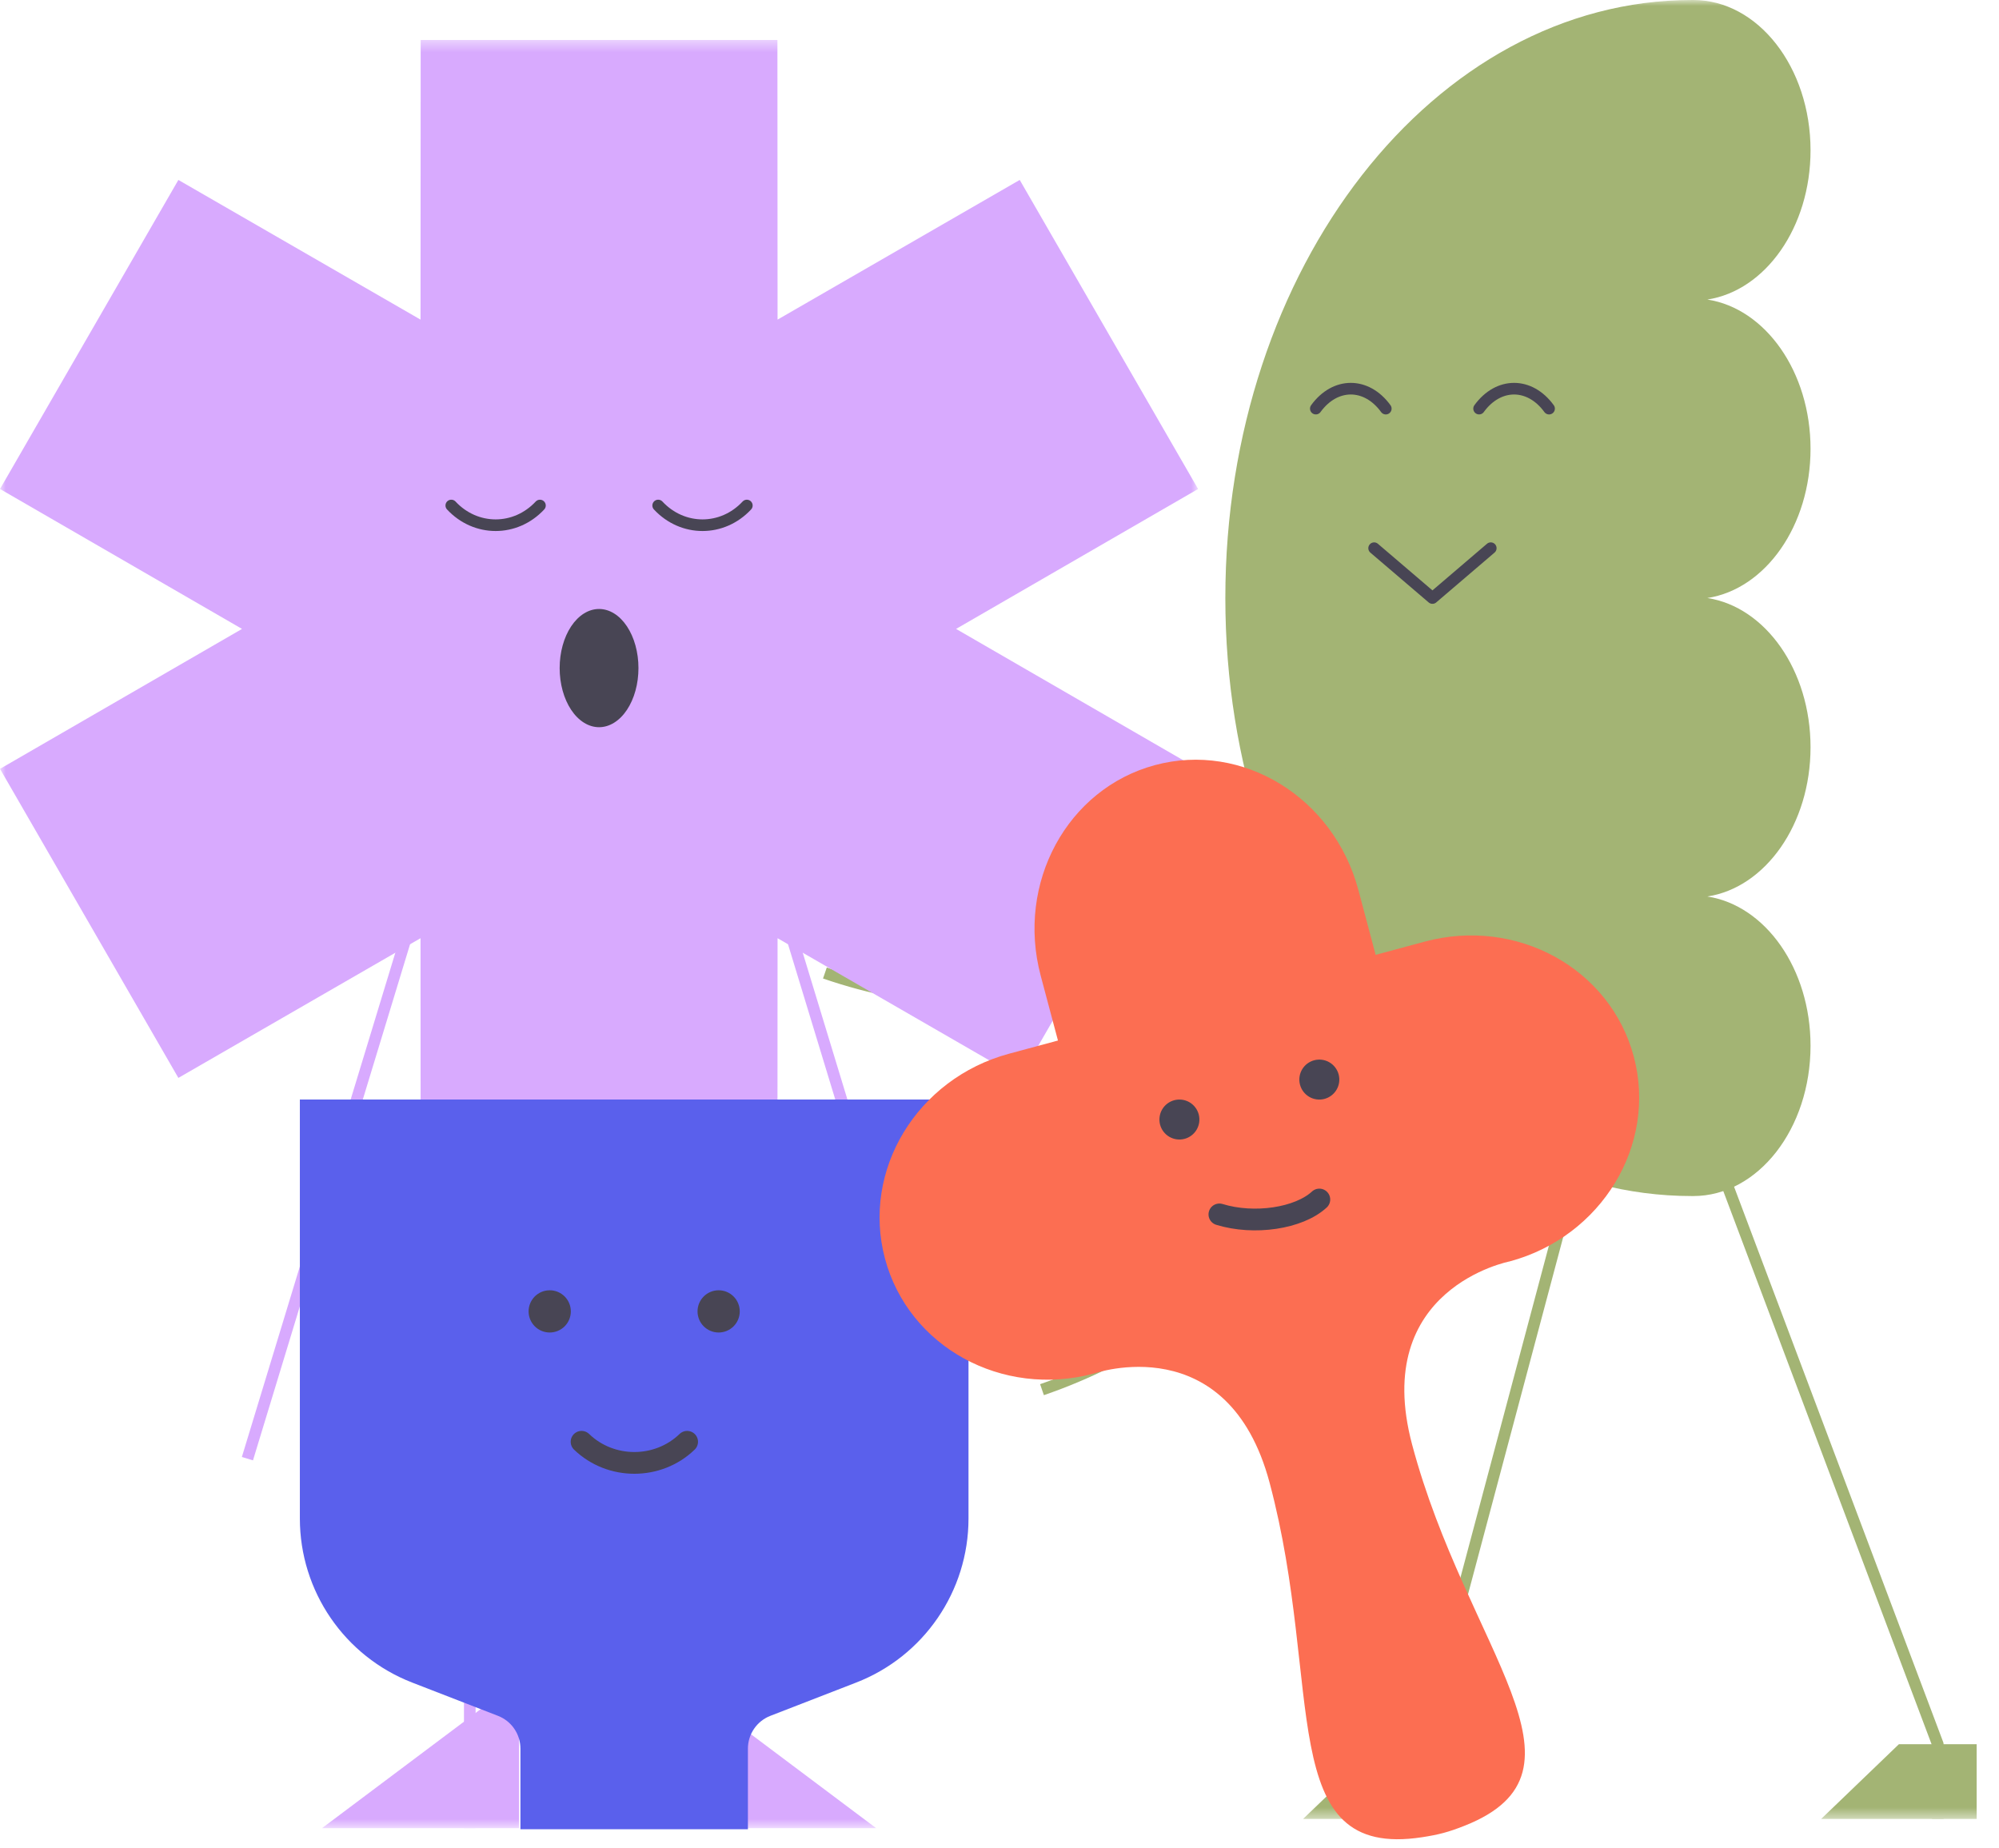<svg width="172" height="159" viewBox="0 0 172 159" fill="none" xmlns="http://www.w3.org/2000/svg">
<g id="Group 7">
<g id="Clip path group">
<mask id="mask0_910_13939" style="mask-type:luminance" maskUnits="userSpaceOnUse" x="68" y="0" width="105" height="157">
<g id="a">
<path id="Vector" d="M68.801 0H172.001V156.501H68.801V0Z" fill="white"/>
</g>
</mask>
<g mask="url(#mask0_910_13939)">
<g id="Group">
<path id="Vector_2" d="M155.784 64.292C155.784 57.676 151.907 52.22 146.907 51.452C151.907 50.685 155.784 45.229 155.784 38.612C155.784 31.996 151.907 26.54 146.907 25.772C151.907 25.005 155.784 19.549 155.784 12.932C155.784 5.79 151.267 3.1894e-07 145.694 6.73174e-09C145.654 4.4807e-09 145.614 0 145.574 0.001C123.404 0.001 105.432 23.036 105.432 51.452C105.432 79.869 123.404 102.905 145.574 102.905C145.614 102.905 145.654 102.905 145.694 102.905C151.267 102.905 155.784 97.115 155.784 89.972C155.784 83.356 151.907 77.9 146.907 77.132C151.907 76.365 155.784 70.909 155.784 64.292Z" fill="#A3B474"/>
<path id="Vector_3" d="M119.238 35.157C117.575 32.87 114.879 32.87 113.217 35.156" stroke="#484554" stroke-linecap="round"/>
<path id="Vector_4" d="M133.287 35.157C131.624 32.87 128.928 32.87 127.266 35.156" stroke="#484554" stroke-linecap="round"/>
<path id="Vector_5" d="M118.234 47.165L123.252 51.452L128.27 47.164" stroke="#484554" stroke-linecap="round" stroke-linejoin="round"/>
<path id="Vector_6" d="M122.729 69.031C122.729 69.031 121.969 108.466 89.656 119.563" stroke="#A3B474"/>
<path id="Vector_7" d="M119.331 61.148C119.331 61.148 103.289 94.812 70.977 83.715" stroke="#A3B474"/>
<path id="Vector_8" d="M170.078 150.066H163.388L156.697 156.498H170.078V150.066Z" fill="#A3B474"/>
<path id="Vector_9" d="M166.733 156.5V150.068L145.742 94.328" stroke="#A3B474" stroke-linejoin="round"/>
<path id="Vector_10" d="M125.502 150.066H118.812L112.121 156.498H125.502V150.066Z" fill="#A3B474"/>
<path id="Vector_11" d="M122.158 154.785V150.819L137.212 94.328" stroke="#A3B474"/>
</g>
</g>
</g>
<g id="Clip path group_2">
<mask id="mask1_910_13939" style="mask-type:luminance" maskUnits="userSpaceOnUse" x="0" y="3" width="104" height="155">
<g id="a_2">
<path id="Vector_12" d="M0 3.441H103.088V157.288H0V3.441Z" fill="white"/>
</g>
</mask>
<g mask="url(#mask1_910_13939)">
<g id="Group_2">
<path id="Vector_13" fill-rule="evenodd" clip-rule="evenodd" d="M82.264 54.11L103.088 42.071L87.74 15.481L66.904 27.499L66.892 3.441H36.196L36.184 27.499L15.348 15.481L0 42.071L20.824 54.11L0 66.15L15.348 92.74L36.184 80.721L36.196 104.779H66.892L66.904 80.721L87.74 92.74L103.088 66.15L82.264 54.11Z" fill="#D8AAFE"/>
<path id="Vector_14" d="M56.631 43.492C58.738 45.752 62.153 45.753 64.26 43.493" stroke="#484554" stroke-linecap="round"/>
<path id="Vector_15" d="M38.83 43.492C40.937 45.752 44.352 45.753 46.459 43.493" stroke="#484554" stroke-linecap="round"/>
<path id="Vector_16" d="M54.935 57.48C54.935 58.148 54.848 58.81 54.677 59.427C54.507 60.044 54.257 60.604 53.942 61.077C53.627 61.549 53.254 61.923 52.842 62.179C52.431 62.435 51.99 62.566 51.545 62.566C51.1 62.566 50.659 62.435 50.247 62.179C49.836 61.923 49.462 61.549 49.147 61.077C48.833 60.604 48.583 60.044 48.412 59.427C48.242 58.81 48.154 58.148 48.154 57.48C48.154 56.132 48.511 54.838 49.147 53.884C49.783 52.93 50.646 52.395 51.545 52.395C52.444 52.395 53.306 52.93 53.942 53.884C54.578 54.838 54.935 56.132 54.935 57.48Z" fill="#484554"/>
<path id="Vector_17" d="M58.434 144.574L75.386 157.289H58.434V144.574Z" fill="#D8AAFE"/>
<path id="Vector_18" d="M62.674 157.285V95.195" stroke="#D8AAFE"/>
<path id="Vector_19" d="M44.66 144.574L27.707 157.289H44.66V144.574Z" fill="#D8AAFE"/>
<path id="Vector_20" d="M40.422 157.285V95.195" stroke="#D8AAFE"/>
<path id="Vector_21" d="M66.963 76.762L81.797 125.501" stroke="#D8AAFE" stroke-linejoin="round"/>
<path id="Vector_22" d="M36.123 76.762L21.289 125.501" stroke="#D8AAFE" stroke-linejoin="round"/>
</g>
</g>
</g>
<g id="Group 3">
<path id="Vector_23" d="M64.353 157.384H44.78V150.448C44.78 149.198 44.012 148.076 42.846 147.625L35.468 144.764C29.641 142.505 25.801 136.898 25.801 130.648V94.598H83.333V130.648C83.333 136.898 79.492 142.505 73.665 144.764L66.287 147.625C65.121 148.076 64.353 149.198 64.353 150.448V157.384Z" fill="#5A60EC"/>
<path id="Vector_24" d="M60.018 112.829C60.018 113.31 60.209 113.772 60.55 114.113C60.89 114.454 61.352 114.645 61.834 114.645C62.316 114.645 62.778 114.454 63.119 114.113C63.46 113.772 63.651 113.31 63.651 112.829C63.651 112.347 63.46 111.885 63.119 111.544C62.778 111.203 62.316 111.012 61.834 111.012C61.352 111.012 60.89 111.203 60.55 111.544C60.209 111.885 60.018 112.347 60.018 112.829Z" fill="#484554"/>
<path id="Vector_25" d="M45.482 112.829C45.482 113.31 45.674 113.772 46.014 114.113C46.355 114.454 46.817 114.645 47.299 114.645C47.781 114.645 48.243 114.454 48.584 114.113C48.925 113.772 49.116 113.31 49.116 112.829C49.116 112.347 48.925 111.885 48.584 111.544C48.243 111.203 47.781 111.012 47.299 111.012C46.817 111.012 46.355 111.203 46.014 111.544C45.674 111.885 45.482 112.347 45.482 112.829Z" fill="#484554"/>
<path id="Vector_26" d="M50.039 124.047C52.548 126.469 56.615 126.469 59.123 124.047" stroke="#484554" stroke-width="1.871" stroke-linecap="round"/>
</g>
<g id="Group 4">
<path id="Vector_27" d="M99.37 65.83C106.919 63.795 114.758 68.606 116.88 76.576L118.365 82.153L122.574 81.018C130.494 78.883 138.554 83.31 140.576 90.906C142.599 98.503 137.818 106.393 129.899 108.528C129.899 108.528 117.919 110.828 121.501 124.281C126.203 141.942 137.964 152.374 125.997 157.089C124.629 157.628 123.816 157.846 122.364 158.069C109.62 160.026 113.947 145.247 109.245 127.586C105.663 114.133 94.145 118.169 94.145 118.169C86.226 120.305 78.166 115.878 76.144 108.281C74.121 100.685 78.901 92.795 86.821 90.659L91.03 89.524L89.545 83.947C87.423 75.977 91.822 67.866 99.37 65.83Z" fill="#FC6E52"/>
<path id="Vector_28" d="M113.52 103.203C111.759 104.831 107.909 105.404 104.92 104.484" stroke="#484554" stroke-width="1.871" stroke-linecap="round"/>
<path id="Vector_29" d="M103.141 95.876C103.259 96.317 103.197 96.787 102.969 97.182C102.741 97.577 102.366 97.865 101.925 97.983C101.484 98.101 101.015 98.039 100.62 97.811C100.225 97.583 99.936 97.207 99.818 96.767C99.76 96.549 99.745 96.321 99.775 96.097C99.804 95.873 99.877 95.657 99.99 95.462C100.103 95.266 100.254 95.094 100.433 94.957C100.612 94.82 100.816 94.719 101.035 94.66C101.253 94.602 101.48 94.587 101.704 94.616C101.928 94.646 102.144 94.719 102.34 94.832C102.535 94.945 102.707 95.095 102.844 95.275C102.982 95.454 103.083 95.658 103.141 95.876Z" fill="#484554"/>
<path id="Vector_30" d="M115.18 92.439C115.239 92.657 115.254 92.885 115.224 93.109C115.195 93.332 115.121 93.549 115.008 93.744C114.895 93.94 114.745 94.111 114.566 94.249C114.387 94.386 114.182 94.487 113.964 94.546C113.746 94.604 113.518 94.619 113.294 94.589C113.07 94.56 112.854 94.487 112.659 94.374C112.463 94.261 112.292 94.11 112.154 93.931C112.017 93.752 111.916 93.547 111.857 93.329C111.739 92.889 111.801 92.419 112.029 92.024C112.257 91.629 112.633 91.341 113.074 91.223C113.514 91.105 113.984 91.166 114.379 91.394C114.774 91.623 115.062 91.998 115.18 92.439Z" fill="#484554"/>
</g>
</g>
</svg>
